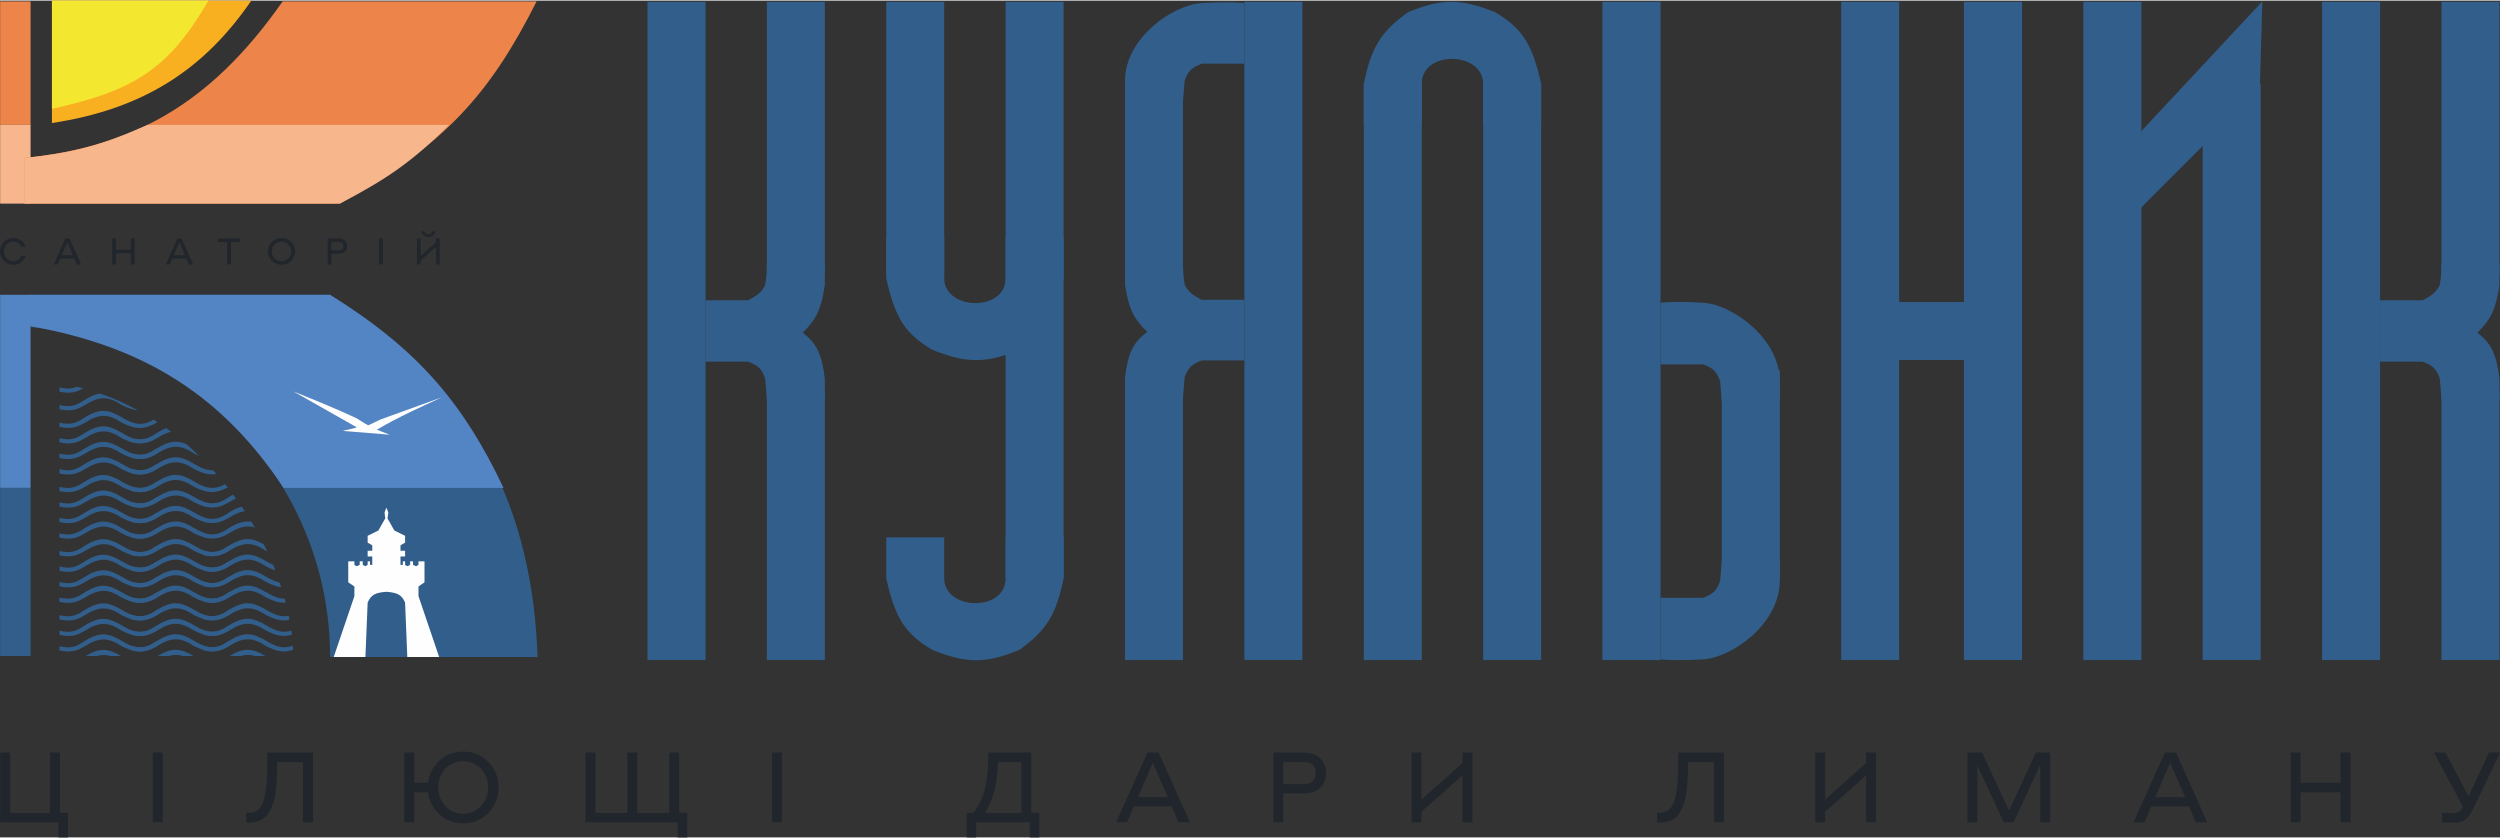 <?xml version="1.0" encoding="UTF-8"?>
<!DOCTYPE svg PUBLIC "-//W3C//DTD SVG 1.1//EN" "http://www.w3.org/Graphics/SVG/1.1/DTD/svg11.dtd">
<!-- Creator: CorelDRAW 2020 (64-Bit) -->
<svg xmlns="http://www.w3.org/2000/svg" xml:space="preserve" width="179px" height="60px" version="1.1" style="shape-rendering:geometricPrecision; text-rendering:geometricPrecision; image-rendering:optimizeQuality; fill-rule:evenodd; clip-rule:evenodd"
viewBox="0 0 179.04 59.93"
 xmlns:xlink="http://www.w3.org/1999/xlink"
 xmlns:xodm="http://www.corel.com/coreldraw/odm/2003">
 <rect x="0" y="0" width="179.04" height="59.93" fill="#333333" stroke="none"/>
 <defs>
  <style type="text/css">
   <![CDATA[
    .fil0 {fill:#FEFEFE;fill-rule:nonzero}
    .fil5 {fill:#F7B68C;fill-rule:nonzero}
    .fil6 {fill:#F8AF20;fill-rule:nonzero}
    .fil4 {fill:#ED854B;fill-rule:nonzero}
    .fil7 {fill:#F4E72F;fill-rule:nonzero}
    .fil2 {fill:#5384C3;fill-rule:nonzero}
    .fil1 {fill:#325E8C;fill-rule:nonzero}
    .fil3 {fill:#21262D;fill-rule:nonzero}
   ]]>
  </style>
 </defs>
 <g id="Layer_x0020_1">
  <polygon class="fil0" points="23.78,47.01 34.18,47.01 34.18,35.38 23.78,35.38 "/>
  <path class="fil1" d="M8.67 46.94l-0.76 0c-0.33,-0.1 -0.64,-0.1 -0.98,0l-0.8 0c1.01,-0.61 1.59,-0.56 2.54,0z"/>
  <path class="fil1" d="M9.43 47.64c0.01,0.01 0.01,0.01 0.01,0.01 0,0 0,0 -0.01,0l0 -0.01z"/>
  <path class="fil1" d="M13.87 46.94l-0.76 0c-0.35,-0.11 -0.67,-0.11 -1.04,0l-0.78 0c1.03,-0.62 1.6,-0.57 2.58,0z"/>
  <path class="fil1" d="M19.02 46.94l-0.76 0c-0.34,-0.11 -0.67,-0.11 -1.03,0l-0.79 0c1.03,-0.62 1.61,-0.57 2.58,0z"/>
  <path class="fil1" d="M4.26 46.54l0 -0.3c0.76,0.17 1.15,0.08 1.81,-0.38 1.07,-0.65 1.65,-0.6 2.66,0 1.04,0.64 1.68,0.6 2.5,0l0 0.38c-0.92,0.5 -1.47,0.52 -2.5,0 -0.97,-0.63 -1.59,-0.67 -2.66,0 -0.62,0.37 -1.02,0.46 -1.81,0.3z"/>
  <path class="fil1" d="M9.43 46.54l0 -0.31c0.76,0.17 1.16,0.08 1.82,-0.38 1.07,-0.65 1.65,-0.6 2.65,0 1.05,0.64 1.69,0.6 2.5,0l0 0.38c-0.92,0.5 -1.46,0.52 -2.5,0 -0.96,-0.63 -1.59,-0.67 -2.65,0 -0.63,0.37 -1.02,0.46 -1.82,0.31z"/>
  <path class="fil1" d="M20.99 46.49c-0.62,0.22 -1.13,0.15 -1.93,-0.26 -0.97,-0.63 -1.59,-0.67 -2.66,0 -0.63,0.37 -1.02,0.46 -1.81,0.31l0 -0.31c0.76,0.17 1.15,0.08 1.81,-0.38 1.07,-0.65 1.65,-0.6 2.66,0 0.78,0.48 1.34,0.58 1.91,0.34 0.01,0.1 0.02,0.2 0.02,0.3z"/>
  <path class="fil1" d="M4.26 45.43l0 -0.3c0.76,0.16 1.15,0.08 1.81,-0.38 1.07,-0.65 1.65,-0.6 2.66,0 1.04,0.64 1.68,0.6 2.5,0l0 0.38c-0.92,0.49 -1.47,0.52 -2.5,0 -0.97,-0.63 -1.59,-0.67 -2.66,0 -0.62,0.37 -1.02,0.46 -1.81,0.3z"/>
  <path class="fil1" d="M9.43 45.42l0 -0.3c0.76,0.17 1.16,0.08 1.82,-0.38 1.07,-0.65 1.65,-0.6 2.65,0 1.05,0.64 1.69,0.6 2.5,0l0 0.38c-0.92,0.49 -1.46,0.52 -2.5,0 -0.96,-0.63 -1.59,-0.67 -2.65,0 -0.63,0.37 -1.02,0.46 -1.82,0.3z"/>
  <path class="fil1" d="M20.9 45.41c-0.58,0.18 -1.08,0.1 -1.84,-0.29 -0.97,-0.63 -1.59,-0.67 -2.66,0 -0.63,0.37 -1.02,0.46 -1.81,0.3l0 -0.3c0.76,0.17 1.15,0.08 1.81,-0.38 1.07,-0.65 1.65,-0.6 2.66,0 0.73,0.45 1.26,0.56 1.8,0.38 0.01,0.1 0.03,0.19 0.04,0.29z"/>
  <path class="fil1" d="M4.26 44.32l0 -0.3c0.76,0.16 1.15,0.08 1.81,-0.38 1.07,-0.65 1.65,-0.6 2.66,0 1.04,0.63 1.68,0.59 2.5,0l0 0.38c-0.92,0.49 -1.47,0.52 -2.5,0 -0.97,-0.63 -1.59,-0.67 -2.66,0 -0.62,0.37 -1.02,0.46 -1.81,0.3z"/>
  <path class="fil1" d="M9.43 44.31l0 -0.3c0.76,0.16 1.16,0.08 1.82,-0.38 1.07,-0.65 1.65,-0.6 2.65,0 1.05,0.64 1.69,0.59 2.5,0l0 0.38c-0.92,0.49 -1.46,0.52 -2.5,0 -0.96,-0.63 -1.59,-0.67 -2.65,0 -0.63,0.37 -1.02,0.46 -1.82,0.3z"/>
  <path class="fil1" d="M20.73 44.34c-0.51,0.12 -0.98,0.02 -1.67,-0.33 -0.97,-0.63 -1.59,-0.67 -2.66,0 -0.63,0.37 -1.02,0.46 -1.81,0.3l0 -0.3c0.76,0.16 1.15,0.08 1.81,-0.38 1.07,-0.65 1.65,-0.6 2.66,0 0.65,0.4 1.14,0.53 1.62,0.43 0.02,0.09 0.03,0.19 0.05,0.28z"/>
  <path class="fil1" d="M4.26 43.06l0 -0.3c0.76,0.16 1.15,0.07 1.81,-0.38 1.07,-0.66 1.65,-0.6 2.66,0 1.04,0.63 1.68,0.59 2.5,0l0 0.38c-0.92,0.49 -1.47,0.52 -2.5,0 -0.97,-0.63 -1.59,-0.67 -2.66,0 -0.62,0.37 -1.02,0.45 -1.81,0.3z"/>
  <path class="fil1" d="M9.43 43.05l0 -0.3c0.76,0.16 1.16,0.07 1.82,-0.38 1.07,-0.66 1.65,-0.6 2.65,0 1.05,0.63 1.69,0.59 2.5,0l0 0.38c-0.92,0.49 -1.46,0.52 -2.5,0 -0.96,-0.63 -1.59,-0.67 -2.65,0 -0.63,0.37 -1.02,0.45 -1.82,0.3z"/>
  <path class="fil1" d="M20.46 43.12c-0.41,0.03 -0.83,-0.09 -1.4,-0.37 -0.97,-0.63 -1.59,-0.67 -2.66,0 -0.63,0.37 -1.02,0.45 -1.81,0.3l0 -0.3c0.76,0.16 1.15,0.08 1.81,-0.38 1.07,-0.66 1.65,-0.6 2.66,0 0.51,0.31 0.93,0.46 1.32,0.46 0.03,0.1 0.06,0.19 0.08,0.29z"/>
  <path class="fil1" d="M4.26 41.95l0 -0.3c0.76,0.16 1.15,0.07 1.81,-0.38 1.07,-0.66 1.65,-0.6 2.66,0 1.04,0.63 1.68,0.59 2.5,0l0 0.38c-0.92,0.49 -1.47,0.52 -2.5,0 -0.97,-0.64 -1.59,-0.67 -2.66,0 -0.62,0.37 -1.02,0.45 -1.81,0.3z"/>
  <path class="fil1" d="M9.43 41.94l0 -0.3c0.76,0.16 1.16,0.07 1.82,-0.38 1.07,-0.66 1.65,-0.6 2.65,0 1.05,0.63 1.69,0.59 2.5,0l0 0.38c-0.92,0.49 -1.46,0.52 -2.5,0 -0.96,-0.63 -1.59,-0.67 -2.65,0 -0.63,0.37 -1.02,0.45 -1.82,0.3z"/>
  <path class="fil1" d="M20.14 42.01c-0.32,-0.04 -0.66,-0.16 -1.08,-0.37 -0.97,-0.64 -1.59,-0.67 -2.66,0 -0.63,0.37 -1.02,0.45 -1.81,0.3l0 -0.3c0.76,0.16 1.15,0.07 1.81,-0.38 1.07,-0.66 1.65,-0.6 2.66,0 0.36,0.22 0.68,0.36 0.97,0.42 0.04,0.11 0.08,0.22 0.11,0.33z"/>
  <path class="fil1" d="M4.26 40.84l0 -0.31c0.76,0.17 1.15,0.08 1.81,-0.37 1.07,-0.66 1.65,-0.6 2.66,0 1.04,0.63 1.68,0.59 2.5,0l0 0.37c-0.92,0.5 -1.47,0.53 -2.5,0 -0.97,-0.63 -1.59,-0.66 -2.66,0 -0.62,0.38 -1.02,0.46 -1.81,0.31z"/>
  <path class="fil1" d="M9.43 40.83l0 -0.31c0.76,0.17 1.16,0.08 1.82,-0.37 1.07,-0.66 1.65,-0.6 2.65,0 1.05,0.63 1.69,0.59 2.5,0l0 0.37c-0.92,0.5 -1.46,0.53 -2.5,0 -0.96,-0.63 -1.59,-0.66 -2.65,0 -0.63,0.38 -1.02,0.46 -1.82,0.31z"/>
  <path class="fil1" d="M19.72 40.8c-0.21,-0.06 -0.42,-0.15 -0.66,-0.28 -0.97,-0.63 -1.59,-0.66 -2.66,0 -0.63,0.38 -1.02,0.46 -1.81,0.31l0 -0.31c0.76,0.17 1.15,0.08 1.81,-0.37 1.07,-0.66 1.65,-0.6 2.66,0 0.18,0.1 0.34,0.19 0.5,0.26 0.05,0.13 0.11,0.26 0.16,0.39z"/>
  <path class="fil1" d="M4.26 39.73l0 -0.31c0.76,0.17 1.15,0.08 1.81,-0.38 1.07,-0.65 1.65,-0.59 2.66,0 1.04,0.64 1.68,0.6 2.5,0l0 0.38c-0.92,0.5 -1.47,0.52 -2.5,0 -0.97,-0.63 -1.59,-0.67 -2.66,0 -0.62,0.37 -1.02,0.46 -1.81,0.31z"/>
  <path class="fil1" d="M9.43 39.72l0 -0.31c0.76,0.17 1.16,0.08 1.82,-0.38 1.07,-0.65 1.65,-0.59 2.65,0 1.05,0.64 1.69,0.6 2.5,0l0 0.38c-0.92,0.5 -1.46,0.52 -2.5,0 -0.96,-0.63 -1.59,-0.67 -2.65,0 -0.63,0.38 -1.02,0.46 -1.82,0.31z"/>
  <path class="fil1" d="M19.14 39.45c-0.03,-0.01 -0.06,-0.02 -0.08,-0.04 -0.97,-0.63 -1.59,-0.67 -2.66,0 -0.63,0.38 -1.02,0.46 -1.81,0.31l0 -0.31c0.76,0.17 1.15,0.08 1.81,-0.38 1.01,-0.61 1.58,-0.6 2.49,-0.09 0.09,0.17 0.17,0.34 0.25,0.51z"/>
  <path class="fil1" d="M4.26 38.46l0 -0.3c0.76,0.16 1.15,0.08 1.81,-0.38 1.07,-0.65 1.65,-0.6 2.66,0 1.04,0.64 1.68,0.6 2.5,0l0 0.38c-0.92,0.49 -1.47,0.52 -2.5,0 -0.97,-0.63 -1.59,-0.67 -2.66,0 -0.62,0.37 -1.02,0.46 -1.81,0.3z"/>
  <path class="fil1" d="M18.25 37.74c-0.58,-0.18 -1.1,-0.06 -1.85,0.41 -0.39,0.23 -0.69,0.35 -1.06,0.37 -0.16,0.01 -0.34,0 -0.54,-0.03 -0.07,-0.01 -0.14,-0.03 -0.21,-0.06 -0.21,-0.06 -0.43,-0.15 -0.69,-0.28 -0.96,-0.63 -1.59,-0.67 -2.65,0 -0.63,0.37 -1.02,0.46 -1.82,0.3l0 -0.3c0.76,0.17 1.16,0.08 1.82,-0.38 1.07,-0.65 1.65,-0.6 2.65,0 0.42,0.25 0.77,0.4 1.1,0.45 0,0 0,0 0,0 0.51,0.05 0.87,-0.08 1.4,-0.45 0.65,-0.39 1.12,-0.53 1.61,-0.44 0.08,0.13 0.16,0.27 0.24,0.41z"/>
  <path class="fil1" d="M15.34 38.52c-0.18,0.02 -0.35,0.01 -0.54,-0.03 0.2,0.03 0.38,0.04 0.54,0.03z"/>
  <path class="fil1" d="M14.8 38.49c-0.07,-0.01 -0.14,-0.02 -0.21,-0.04l0 -0.02c0.07,0.03 0.14,0.05 0.21,0.06z"/>
  <path class="fil1" d="M4.26 37.35l0 -0.3c0.76,0.16 1.15,0.08 1.81,-0.38 1.07,-0.66 1.65,-0.6 2.66,0 1.04,0.63 1.68,0.59 2.5,0l0 0.38c-0.92,0.49 -1.47,0.52 -2.5,0 -0.97,-0.63 -1.59,-0.67 -2.66,0 -0.62,0.37 -1.02,0.46 -1.81,0.3z"/>
  <path class="fil1" d="M17.53 36.57c-0.34,0.04 -0.7,0.2 -1.13,0.47 -0.4,0.21 -0.73,0.34 -1.06,0.37 -0.16,0.01 -0.34,0 -0.55,-0.03 -0.06,-0.02 -0.13,-0.03 -0.2,-0.06 -0.21,-0.06 -0.43,-0.15 -0.69,-0.28 -0.96,-0.63 -1.59,-0.67 -2.65,0 -0.63,0.37 -1.02,0.46 -1.82,0.3l0 -0.3c0.76,0.16 1.16,0.08 1.82,-0.38 1.07,-0.66 1.65,-0.6 2.65,0 0.42,0.25 0.77,0.4 1.1,0.45 0,0 0,0 0,0 0.51,0.04 0.88,-0.08 1.4,-0.45 0.35,-0.21 0.64,-0.35 0.91,-0.42 0.08,0.11 0.15,0.22 0.22,0.33z"/>
  <path class="fil1" d="M15.34 37.41c-0.18,0.02 -0.36,0.01 -0.55,-0.03 0.21,0.03 0.39,0.04 0.55,0.03z"/>
  <path class="fil1" d="M14.79 37.38c-0.06,-0.01 -0.13,-0.02 -0.2,-0.04l0 -0.02c0.07,0.03 0.14,0.04 0.2,0.06z"/>
  <path class="fil1" d="M16.4 37.04c-0.39,0.23 -0.69,0.35 -1.06,0.37 0.33,-0.03 0.66,-0.16 1.06,-0.37z"/>
  <path class="fil1" d="M4.26 36.24l0 -0.3c0.76,0.16 1.15,0.08 1.81,-0.38 1.07,-0.66 1.65,-0.6 2.66,0 1.04,0.63 1.68,0.59 2.5,0l0 0.38c-0.92,0.49 -1.47,0.52 -2.5,0 -0.97,-0.63 -1.59,-0.67 -2.66,0 -0.62,0.37 -1.02,0.45 -1.81,0.3z"/>
  <path class="fil1" d="M16.4 35.55l0 0.38c-0.4,0.22 -0.74,0.34 -1.07,0.37 -0.01,0 -0.02,0 -0.02,0 -0.16,0.01 -0.32,0 -0.5,-0.03 -0.07,-0.02 -0.15,-0.03 -0.22,-0.06 -0.21,-0.06 -0.43,-0.16 -0.69,-0.28 -0.96,-0.63 -1.59,-0.67 -2.65,0 -0.63,0.37 -1.02,0.46 -1.82,0.3l0 -0.3c0.76,0.16 1.16,0.08 1.82,-0.38 1.07,-0.66 1.65,-0.6 2.65,0 0.42,0.25 0.77,0.4 1.1,0.44 0,0 0,0 0,0 0.51,0.05 0.87,-0.07 1.4,-0.44z"/>
  <path class="fil1" d="M15.31 36.3c-0.17,0.02 -0.33,0 -0.5,-0.03 0.18,0.03 0.34,0.04 0.5,0.03z"/>
  <path class="fil1" d="M14.59 36.21c0.07,0.03 0.15,0.04 0.22,0.06 -0.07,-0.01 -0.15,-0.02 -0.22,-0.04l0 -0.02z"/>
  <path class="fil1" d="M15.33 36.3c0.33,-0.03 0.67,-0.15 1.07,-0.37 -0.4,0.23 -0.7,0.36 -1.07,0.37z"/>
  <path class="fil1" d="M16.9 35.65c-0.16,0.08 -0.32,0.17 -0.5,0.28l0 -0.38c0.11,-0.06 0.2,-0.12 0.3,-0.17 0.06,0.09 0.13,0.18 0.2,0.27z"/>
  <path class="fil1" d="M4.26 35.13l0 -0.3c0.76,0.16 1.15,0.07 1.81,-0.38 1.07,-0.66 1.65,-0.6 2.66,0 1.04,0.63 1.68,0.59 2.5,0l0 0.38c-0.92,0.49 -1.47,0.52 -2.5,0 -0.97,-0.63 -1.59,-0.67 -2.66,0 -0.62,0.37 -1.02,0.45 -1.81,0.3z"/>
  <path class="fil1" d="M16.31 34.87c-0.87,0.44 -1.41,0.45 -2.41,-0.05 -0.96,-0.63 -1.59,-0.67 -2.65,0 -0.63,0.37 -1.02,0.45 -1.82,0.3l0 -0.3c0.76,0.16 1.16,0.07 1.82,-0.38 1.07,-0.66 1.65,-0.6 2.65,0 0.92,0.56 1.53,0.59 2.21,0.19 0.07,0.08 0.13,0.16 0.2,0.24z"/>
  <path class="fil1" d="M4.26 33.87l0 -0.31c0.76,0.17 1.15,0.08 1.81,-0.38 1.07,-0.65 1.65,-0.59 2.66,0 1.04,0.64 1.68,0.6 2.5,0l0 0.38c-0.92,0.5 -1.47,0.53 -2.5,0 -0.97,-0.63 -1.59,-0.66 -2.66,0 -0.62,0.38 -1.02,0.46 -1.81,0.31z"/>
  <path class="fil1" d="M15.5 33.9c-0.48,0.09 -0.94,-0.02 -1.6,-0.35 -0.96,-0.63 -1.59,-0.66 -2.65,0 -0.63,0.38 -1.02,0.46 -1.82,0.31l0 -0.31c0.76,0.17 1.16,0.08 1.82,-0.37 1.07,-0.66 1.65,-0.6 2.65,0 0.53,0.32 0.96,0.47 1.36,0.46 0.08,0.08 0.16,0.17 0.24,0.26z"/>
  <path class="fil1" d="M4.26 32.76l0 -0.31c0.76,0.17 1.15,0.08 1.81,-0.38 1.07,-0.65 1.65,-0.59 2.66,0 1.04,0.64 1.68,0.6 2.5,0l0 0.38c-0.92,0.5 -1.47,0.52 -2.5,0 -0.97,-0.63 -1.59,-0.67 -2.66,0 -0.62,0.37 -1.02,0.46 -1.81,0.31z"/>
  <path class="fil1" d="M14.26 32.61c-0.11,-0.05 -0.23,-0.1 -0.36,-0.17 -0.96,-0.63 -1.59,-0.67 -2.65,0 -0.63,0.38 -1.02,0.46 -1.82,0.31l0 -0.31c0.76,0.17 1.16,0.08 1.82,-0.38 0.86,-0.52 1.4,-0.59 2.1,-0.29 0.31,0.27 0.62,0.55 0.91,0.84z"/>
  <path class="fil1" d="M12.25 30.88c-0.3,0.07 -0.62,0.22 -1,0.45 -0.35,0.21 -0.63,0.33 -0.94,0.36l-0.01 0c-0.24,0.03 -0.51,0.01 -0.85,-0.05 -0.01,0 -0.01,-0.01 -0.02,-0.01 -0.21,-0.06 -0.44,-0.16 -0.7,-0.29 -0.97,-0.63 -1.59,-0.67 -2.65,0 -0.63,0.37 -1.03,0.46 -1.82,0.3l0 -0.3c0.76,0.17 1.15,0.08 1.82,-0.38 1.06,-0.65 1.64,-0.6 2.65,0 0.33,0.21 0.62,0.34 0.9,0.41 0.54,0.09 0.9,0.03 1.37,-0.25 0,-0.01 0.01,-0.01 0.01,-0.01 0.07,-0.04 0.14,-0.09 0.22,-0.14 0,-0.01 0.01,-0.01 0.02,-0.02 0.24,-0.14 0.45,-0.25 0.65,-0.33 0.12,0.09 0.23,0.17 0.35,0.26z"/>
  <path class="fil1" d="M10.3 31.69c-0.28,0.05 -0.55,0.04 -0.85,-0.05 0.34,0.06 0.61,0.08 0.85,0.05z"/>
  <path class="fil1" d="M11.23 30.96l0 0.01c-0.08,0.05 -0.15,0.1 -0.22,0.14 0.07,-0.05 0.14,-0.09 0.22,-0.15z"/>
  <path class="fil1" d="M9.45 31.64c-0.01,0 -0.01,0 -0.02,-0.01l0 0c0.01,0 0.01,0.01 0.02,0.01z"/>
  <path class="fil1" d="M11.23 30.16l0 0.07c-0.92,0.49 -1.47,0.52 -2.5,0 -0.97,-0.63 -1.59,-0.67 -2.65,0 -0.63,0.37 -1.03,0.46 -1.82,0.3l0 -0.3c0.76,0.16 1.15,0.08 1.82,-0.38 1.06,-0.65 1.64,-0.6 2.65,0 0.94,0.57 1.56,0.6 2.26,0.16 0.08,0.05 0.16,0.1 0.24,0.15z"/>
  <path class="fil1" d="M9.88 29.34c-0.34,-0.02 -0.7,-0.15 -1.15,-0.37 -0.97,-0.63 -1.59,-0.67 -2.65,0 -0.63,0.37 -1.03,0.45 -1.82,0.3l0 -0.3c0.76,0.16 1.15,0.07 1.82,-0.38 0.42,-0.26 0.76,-0.41 1.09,-0.45 0.93,0.32 1.83,0.72 2.71,1.2z"/>
  <path class="fil1" d="M5.96 27.77c-0.57,0.32 -0.96,0.38 -1.7,0.24l0 -0.31c0.51,0.12 0.86,0.11 1.23,-0.04 0.16,0.03 0.31,0.07 0.47,0.11z"/>
  <polygon class="fil2" points="0.01,34.9 2.19,34.9 2.19,21.07 0.01,21.07 "/>
  <polygon class="fil1" points="0.01,46.94 2.19,46.94 2.19,34.9 0.01,34.9 "/>
  <path class="fil1" d="M29.01 43.11l0.16 3.9 -3 0 0.16 -3.9c0.24,-0.55 0.54,-0.71 1.34,-0.77 0.8,0.06 1.1,0.22 1.34,0.77z"/>
  <path class="fil1" d="M38.5 47.01l-7.05 0 -1.48 -4.36 0 -0.69 0.43 -0.3 0 -1.5 -0.43 0 0 0.25 -0.17 0.1 -0.22 -0.1 0 -0.25 -0.21 0 0 0.25 -0.2 0.1 -0.16 -0.1 0 -0.25 -0.16 0 0 0.25 -0.17 0 0 -0.6 0.33 0 0 -0.41 -0.33 0 0 -0.39 0.33 -0.19 0 -0.49 -0.77 -0.38 -0.49 -0.87 0.06 -0.42 -0.14 -0.35 -0.13 0.35 0.05 0.42 -0.49 0.87 -0.77 0.38 0 0.49 0.33 0.19 0 0.39 -0.33 0 0 0.41 0.33 0 0 0.6 -0.16 0 0 -0.25 -0.17 0 0 0.25 -0.16 0.1 -0.19 -0.1 0 -0.25 -0.22 0 0 0.25 -0.22 0.1 -0.16 -0.1 0 -0.25 -0.44 0 0 1.5 0.44 0.3 0 0.69 -1.48 4.36 -0.26 0c0,-12.81 -10.25,-22.74 -21.46,-23.63l0 -2.31 21.4 0c10.75,6.72 14.56,15.67 14.92,25.94z"/>
  <path class="fil2" d="M36.06 34.9l-15.75 0c-4.34,-6.53 -9.9,-10.14 -18.19,-11.59l0 -2.24 21.52 0c6.44,4 9.59,7.89 12.42,13.83z"/>
  <path class="fil0" d="M9.43 47.64c0.01,0.01 0.01,0.01 0.01,0.01 0,0 0,0 -0.01,0l0 -0.01z"/>
  <path class="fil0" d="M25.53 29.91c-1.54,-0.71 -2.59,-1.14 -4.52,-1.92l4.52 2.56c0.11,0.05 -1.04,0.25 -0.96,0.27 0.07,0.01 3.34,0.27 3.34,0.27 -1,-0.37 -1.53,-0.62 -2.38,-1.18z"/>
  <path class="fil0" d="M27.25 30l-0.94 0.45 0.67 0.28c1.75,-1 2.81,-1.46 4.66,-2.32l-4.39 1.59z"/>
  <path class="fil3" d="M30.68 16.93c-0.14,0 -0.26,-0.04 -0.35,-0.11 -0.08,-0.08 -0.13,-0.17 -0.15,-0.3l0.22 0c0.01,0.07 0.04,0.12 0.09,0.16 0.05,0.04 0.11,0.06 0.19,0.06 0.07,0 0.13,-0.02 0.18,-0.06 0.05,-0.04 0.08,-0.09 0.09,-0.16l0.22 0c-0.01,0.13 -0.06,0.22 -0.15,0.3 -0.09,0.07 -0.21,0.11 -0.34,0.11zm-0.82 0.1l0.27 0 0 1.26 1.09 -0.98 0 -0.28 0.27 0 0 1.87 -0.27 0 0 -1.26 -1.09 0.98 0 0.28 -0.27 0 0 -1.87zm-2.44 0l0 1.87 -0.27 0 0 -1.87 0.27 0zm-3.15 0.85c0.1,0 0.18,-0.03 0.24,-0.08 0.05,-0.05 0.08,-0.13 0.08,-0.22 0,-0.1 -0.03,-0.17 -0.08,-0.22 -0.06,-0.05 -0.14,-0.08 -0.24,-0.08l-0.54 0 0 0.6 0.54 0zm0 -0.85c0.13,0 0.24,0.02 0.32,0.07 0.1,0.05 0.16,0.11 0.21,0.2 0.05,0.08 0.07,0.17 0.07,0.28 0,0.1 -0.02,0.2 -0.07,0.28 -0.05,0.08 -0.11,0.15 -0.21,0.19 -0.08,0.05 -0.19,0.07 -0.32,0.07l-0.54 0 0 0.78 -0.27 0 0 -1.87 0.81 0zm-4.11 1.64c0.13,0 0.25,-0.03 0.35,-0.1 0.11,-0.06 0.19,-0.14 0.25,-0.25 0.07,-0.11 0.1,-0.23 0.1,-0.36 0,-0.13 -0.03,-0.24 -0.1,-0.35 -0.06,-0.11 -0.14,-0.19 -0.25,-0.26 -0.1,-0.06 -0.22,-0.09 -0.35,-0.09 -0.12,0 -0.24,0.03 -0.35,0.09 -0.1,0.07 -0.19,0.15 -0.25,0.26 -0.06,0.11 -0.09,0.22 -0.09,0.35 0,0.13 0.03,0.25 0.09,0.36 0.06,0.11 0.15,0.19 0.25,0.25 0.11,0.07 0.23,0.1 0.35,0.1zm0 0.25c-0.18,0 -0.34,-0.04 -0.49,-0.12 -0.15,-0.09 -0.27,-0.2 -0.35,-0.35 -0.09,-0.15 -0.13,-0.31 -0.13,-0.49 0,-0.17 0.04,-0.34 0.13,-0.48 0.08,-0.15 0.2,-0.26 0.35,-0.35 0.15,-0.08 0.31,-0.13 0.49,-0.13 0.18,0 0.35,0.05 0.5,0.13 0.15,0.09 0.26,0.2 0.35,0.35 0.08,0.14 0.13,0.31 0.13,0.48 0,0.18 -0.05,0.34 -0.13,0.49 -0.09,0.15 -0.2,0.26 -0.35,0.35 -0.15,0.08 -0.32,0.12 -0.5,0.12zm-2.96 -1.63l-0.66 0 0 1.61 -0.27 0 0 -1.61 -0.67 0 0 -0.26 1.6 0 0 0.26zm-3.95 0.94l-0.4 -0.92 -0.4 0.92 0.8 0zm0.1 0.24l-1.01 0 -0.18 0.43 -0.29 0 0.84 -1.87 0.29 0 0.84 1.87 -0.31 0 -0.18 -0.43zm-3.71 -1.44l0 1.87 -0.27 0 0 -0.81 -1.06 0 0 0.81 -0.27 0 0 -1.87 0.27 0 0 0.81 1.06 0 0 -0.81 0.27 0zm-4.42 1.2l-0.4 -0.92 -0.4 0.92 0.8 0zm0.1 0.24l-1.01 0 -0.18 0.43 -0.29 0 0.84 -1.87 0.3 0 0.83 1.87 -0.3 0 -0.19 -0.43zm-5.32 -0.51c0,-0.17 0.04,-0.34 0.13,-0.48 0.08,-0.15 0.2,-0.26 0.34,-0.35 0.15,-0.08 0.31,-0.13 0.49,-0.13 0.13,0 0.26,0.03 0.38,0.08 0.12,0.06 0.22,0.13 0.31,0.23 0.09,0.09 0.15,0.21 0.19,0.33l-0.3 0c-0.05,-0.12 -0.13,-0.21 -0.23,-0.28 -0.1,-0.07 -0.22,-0.1 -0.35,-0.1 -0.13,0 -0.24,0.03 -0.35,0.09 -0.1,0.07 -0.18,0.15 -0.24,0.26 -0.06,0.11 -0.09,0.22 -0.09,0.35 0,0.13 0.03,0.25 0.09,0.36 0.06,0.11 0.14,0.19 0.24,0.25 0.11,0.07 0.22,0.1 0.35,0.1 0.13,0 0.25,-0.04 0.35,-0.1 0.1,-0.07 0.18,-0.17 0.23,-0.29l0.3 0c-0.04,0.13 -0.1,0.24 -0.19,0.34 -0.09,0.1 -0.19,0.17 -0.31,0.23 -0.12,0.05 -0.25,0.07 -0.38,0.07 -0.18,0 -0.34,-0.04 -0.49,-0.12 -0.14,-0.09 -0.26,-0.2 -0.34,-0.35 -0.09,-0.15 -0.13,-0.31 -0.13,-0.49z"/>
  <path class="fil3" d="M179.04 53.88l-1.99 4.15c-0.14,0.29 -0.32,0.5 -0.52,0.64 -0.19,0.14 -0.44,0.21 -0.75,0.21l-0.56 -0.02 -0.34 -0.01 0 -0.68 0.85 0c0.18,0 0.31,-0.03 0.39,-0.08 0.09,-0.05 0.17,-0.17 0.27,-0.34l-2.08 -3.9 0.82 0 1.66 3.13 1.46 -3.13 0.79 0 0 0.03zm-10.7 -0.03l0 5 -0.72 0 0 -2.15 -2.86 0 0 2.15 -0.71 0 0 -5 0.71 0 0 2.16 2.86 0 0 -2.16 0.72 0zm-11.85 3.2l-1.07 -2.46 -1.07 2.46 2.14 0zm0.28 0.66l-2.71 0 -0.49 1.14 -0.78 0 2.25 -5 0.8 0 2.24 5 -0.82 0 -0.49 -1.14zm-9.94 1.14l-0.72 0 0 -4.11 -1.9 4.11 -0.71 0 -1.89 -4.07 0 4.07 -0.71 0 0 -5 1.04 0 1.94 4.16 1.92 -4.16 1.03 0 0 5zm-16.83 -5l0.71 0 0 3.37 2.93 -2.62 0 -0.75 0.72 0 0 5 -0.72 0 0 -3.36 -2.93 2.61 0 0.75 -0.71 0 0 -5zm-6.54 5l-0.71 0 0 -4.31 -1.86 0 0 0.19c0,0.97 -0.06,1.75 -0.18,2.35 -0.13,0.6 -0.33,1.04 -0.62,1.35 -0.29,0.29 -0.69,0.44 -1.2,0.44 -0.05,0 -0.12,-0.01 -0.22,-0.02l0 -0.7c0.12,0.01 0.19,0.02 0.22,0.02 0.3,0 0.54,-0.1 0.72,-0.3 0.19,-0.21 0.33,-0.56 0.43,-1.06 0.09,-0.5 0.14,-1.19 0.14,-2.08l0 -0.88 3.28 0 0 5zm-22.37 -5l0.71 0 0 3.37 2.93 -2.62 0 -0.75 0.72 0 0 5 -0.72 0 0 -3.36 -2.93 2.61 0 0.75 -0.71 0 0 -5zm-7.74 2.27c0.29,0 0.51,-0.07 0.65,-0.2 0.15,-0.14 0.22,-0.34 0.22,-0.6 0,-0.27 -0.07,-0.46 -0.22,-0.6 -0.14,-0.13 -0.36,-0.2 -0.65,-0.2l-1.45 0 0 1.6 1.45 0zm0.02 -2.27c0.34,0 0.62,0.07 0.86,0.19 0.24,0.13 0.43,0.3 0.55,0.53 0.13,0.22 0.19,0.47 0.19,0.75 0,0.28 -0.06,0.53 -0.19,0.75 -0.12,0.22 -0.31,0.4 -0.55,0.53 -0.24,0.12 -0.52,0.18 -0.86,0.18l-1.47 0 0 2.07 -0.71 0 0 -5 2.18 0zm-9.74 3.2l-1.07 -2.46 -1.07 2.46 2.14 0zm0.28 0.66l-2.71 0 -0.49 1.14 -0.78 0 2.25 -5 0.8 0 2.24 5 -0.82 0 -0.49 -1.14zm-10.76 0.46l0 -3.63 -1.68 0c-0.02,0.75 -0.1,1.44 -0.26,2.06 -0.16,0.61 -0.38,1.13 -0.67,1.57l2.61 0zm1.28 0l0 1.76 -0.68 0 0 -1.08 -3.84 0 0 1.08 -0.68 0 0 -1.76 0.46 0c0.34,-0.37 0.61,-0.9 0.8,-1.57 0.19,-0.67 0.28,-1.45 0.28,-2.32l0 -0.43 3.09 0 0 4.32 0.57 0zm-18.43 -4.32l0 5 -0.71 0 0 -5 0.71 0zm-6.78 4.32l0 1.76 -0.69 0 0 -1.08 -6.6 0 0 -5 0.71 0 0 4.32 2.29 0 0 -4.32 0.71 0 0 4.32 2.29 0 0 -4.32 0.71 0 0 4.32 0.58 0zm-16.05 0.07c0.33,0 0.63,-0.08 0.9,-0.25 0.28,-0.17 0.49,-0.39 0.65,-0.68 0.16,-0.29 0.24,-0.61 0.24,-0.96 0,-0.35 -0.08,-0.66 -0.24,-0.95 -0.16,-0.29 -0.37,-0.52 -0.65,-0.68 -0.27,-0.17 -0.57,-0.25 -0.9,-0.25 -0.33,0 -0.63,0.08 -0.91,0.25 -0.27,0.16 -0.48,0.39 -0.64,0.68 -0.16,0.29 -0.24,0.6 -0.24,0.95 0,0.35 0.08,0.67 0.24,0.96 0.16,0.29 0.37,0.51 0.64,0.68 0.28,0.17 0.58,0.25 0.91,0.25zm0 -4.46c0.47,0 0.9,0.11 1.29,0.34 0.38,0.23 0.69,0.54 0.91,0.93 0.23,0.39 0.34,0.83 0.34,1.3 0,0.48 -0.11,0.92 -0.34,1.31 -0.22,0.39 -0.53,0.7 -0.91,0.93 -0.39,0.22 -0.82,0.34 -1.29,0.34 -0.43,0 -0.83,-0.1 -1.19,-0.29 -0.37,-0.2 -0.66,-0.46 -0.9,-0.8 -0.23,-0.34 -0.37,-0.72 -0.43,-1.14l-0.98 0 0 2.15 -0.72 0 0 -5 0.72 0 0 2.16 0.98 0c0.06,-0.42 0.2,-0.81 0.43,-1.14 0.24,-0.34 0.53,-0.61 0.9,-0.8 0.36,-0.19 0.76,-0.29 1.19,-0.29zm-10.75 5.07l-0.72 0 0 -4.31 -1.85 0 0 0.19c0,0.97 -0.06,1.75 -0.18,2.35 -0.13,0.6 -0.34,1.04 -0.63,1.35 -0.29,0.29 -0.68,0.44 -1.19,0.44 -0.05,0 -0.13,-0.01 -0.22,-0.02l0 -0.7c0.11,0.01 0.19,0.02 0.22,0.02 0.3,0 0.54,-0.1 0.72,-0.3 0.19,-0.21 0.33,-0.56 0.42,-1.06 0.1,-0.5 0.15,-1.19 0.15,-2.08l0 -0.88 3.28 0 0 5zm-10.76 -5l0 5 -0.72 0 0 -5 0.72 0zm-6.79 4.32l0 1.76 -0.69 0 0 -1.08 -4.17 0 0 -5 0.72 0 0 4.32 2.85 0 0 -4.32 0.72 0 0 4.32 0.57 0z"/>
  <polygon class="fil4" points="0.01,8.9 2.19,8.9 2.19,0.06 0.01,0.06 "/>
  <polygon class="fil5" points="0.01,14.54 2.19,14.54 2.19,8.9 0.01,8.9 "/>
  <path class="fil6" d="M18 0l-14.28 0 0 8.77c6.64,-1.01 10.94,-3.9 14.28,-8.77z"/>
  <path class="fil7" d="M3.72 7.75l0 -7.75 11.21 0c-2.81,4.85 -5.28,6.46 -11.21,7.75z"/>
  <path class="fil4" d="M1.74 14.54l0 -3.27c7.43,-0.77 13.13,-3.52 18.5,-11.21l18.19 0c-3.33,6.6 -6.53,10.25 -14.09,14.48l-22.6 0z"/>
  <path class="fil5" d="M1.74 14.54l0 -3.27c3.39,-0.35 5.38,-0.84 8.83,-2.37l21.59 0c-2.66,2.65 -4.4,3.85 -7.82,5.64l-22.6 0z"/>
  <polygon class="fil1" points="46.37,47.23 50.53,47.23 50.53,0.09 46.37,0.09 "/>
  <polygon class="fil1" points="54.92,19.39 59.07,19.39 59.07,0.09 54.92,0.09 "/>
  <polygon class="fil1" points="63.47,19.63 67.62,19.63 67.62,0.09 63.47,0.09 "/>
  <polygon class="fil1" points="123.31,41.37 127.46,41.37 127.46,26.47 123.31,26.47 "/>
  <polygon class="fil1" points="132.59,25.74 144.56,25.74 144.56,21.59 132.59,21.59 "/>
  <polygon class="fil1" points="161.84,6.32 153.02,15.15 153.36,9.34 162.02,0.06 "/>
  <polygon class="fil1" points="80.57,19.39 84.72,19.39 84.72,6.93 80.57,6.93 "/>
  <polygon class="fil1" points="174.85,19.63 179,19.63 179,0.09 174.85,0.09 "/>
  <polygon class="fil1" points="54.92,47.23 59.07,47.23 59.07,27.94 54.92,27.94 "/>
  <polygon class="fil1" points="80.57,47.23 84.72,47.23 84.72,27.94 80.57,27.94 "/>
  <path class="fil1" d="M63.47 41.37l0 -2.93 4.15 0 0 2.93c0,2.32 4.4,2.44 4.4,0l0 -2.93 4.15 0 0 2.93c-0.52,2.55 -1.17,3.7 -3.17,5.13 -2.44,1.01 -3.8,0.97 -6.23,0 -1.94,-1.15 -2.67,-2.27 -3.3,-5.13z"/>
  <path class="fil1" d="M63.47 19.88l0 -2.94 4.15 0 0 2.94c0,2.32 4.4,2.44 4.4,0l0 -2.94 4.15 0 0 2.94c-0.52,2.54 -1.17,3.7 -3.17,5.13 -2.44,1 -3.8,0.97 -6.23,0 -1.94,-1.15 -2.67,-2.27 -3.3,-5.13z"/>
  <path class="fil1" d="M110.37 5.96l0 2.94 -4.15 0 0 -2.94c0,-2.32 -4.4,-2.44 -4.4,0l0 2.94 -4.15 0 0 -2.94c0.52,-2.54 1.17,-3.7 3.17,-5.13 2.43,-1 3.8,-0.97 6.23,0 1.94,1.15 2.67,2.27 3.3,5.13z"/>
  <polygon class="fil1" points="174.85,47.23 179,47.23 179,27.94 174.85,27.94 "/>
  <polygon class="fil1" points="97.67,47.23 101.82,47.23 101.82,5.95 97.67,5.95 "/>
  <polygon class="fil1" points="106.22,47.23 110.37,47.23 110.37,5.95 106.22,5.95 "/>
  <polygon class="fil1" points="157.75,47.23 161.9,47.23 161.9,5.95 157.75,5.95 "/>
  <polygon class="fil1" points="89.12,47.23 93.27,47.23 93.27,0.09 89.12,0.09 "/>
  <polygon class="fil1" points="114.76,47.23 118.92,47.23 118.92,0.09 114.76,0.09 "/>
  <polygon class="fil1" points="131.86,47.23 136.01,47.23 136.01,0.09 131.86,0.09 "/>
  <polygon class="fil1" points="140.65,47.23 144.81,47.23 144.81,0.09 140.65,0.09 "/>
  <polygon class="fil1" points="149.2,47.23 153.36,47.23 153.36,0.09 149.2,0.09 "/>
  <polygon class="fil1" points="166.3,47.23 170.45,47.23 170.45,0.09 166.3,0.09 "/>
  <path class="fil1" d="M170.45 25.86l0 -4.4 3.06 0c0.71,-0.37 0.99,-0.62 1.22,-1.1 0.09,-0.59 0.11,-0.91 0.12,-1.46l4.15 0 0 1.46c-0.25,1.75 -0.62,2.48 -1.58,3.42 1.01,0.8 1.36,1.52 1.58,3.3l0 1.47 -4.15 0 -0.12 -1.47c-0.22,-0.66 -0.48,-0.94 -1.22,-1.22l-3.06 0z"/>
  <path class="fil1" d="M50.53 25.86l0 -4.4 3.05 0c0.72,-0.37 0.99,-0.62 1.22,-1.1 0.09,-0.59 0.12,-0.91 0.12,-1.46l4.15 0 0 1.46c-0.25,1.75 -0.62,2.48 -1.58,3.42 1.01,0.8 1.36,1.52 1.58,3.3l0 1.47 -4.15 0 -0.12 -1.47c-0.22,-0.66 -0.47,-0.94 -1.22,-1.22l-3.05 0z"/>
  <path class="fil1" d="M89.12 25.77l0 -4.34 -3.06 0c-0.71,-0.37 -0.99,-0.61 -1.22,-1.08 -0.09,-0.59 -0.11,-0.91 -0.12,-1.45l-4.15 0 0 1.45c0.26,1.72 0.62,2.44 1.59,3.37 -1.02,0.79 -1.37,1.5 -1.59,3.26l0 1.44 4.15 0 0.12 -1.44c0.23,-0.65 0.48,-0.93 1.22,-1.21l3.06 0z"/>
  <path class="fil1" d="M89.12 4.52l0 -4.34c0,0 -0.98,-0.12 -3.06,0 -2.07,0.12 -5.49,2.51 -5.49,5.55l0 1.44 4.15 0 0.12 -1.44c0.23,-0.65 0.48,-0.93 1.22,-1.21l3.06 0z"/>
  <path class="fil1" d="M118.92 26.05l0 -4.41c0,0 0.97,-0.12 3.05,0 2.08,0.12 5.49,2.55 5.49,5.63l0 1.47 -4.15 0 -0.12 -1.47c-0.22,-0.66 -0.47,-0.94 -1.22,-1.22l-3.05 0z"/>
  <path class="fil1" d="M118.92 42.77l0 4.41c0,0 0.97,0.12 3.05,0 2.08,-0.13 5.49,-2.55 5.49,-5.63l0 -1.47 -4.15 0 -0.12 1.47c-0.22,0.66 -0.47,0.94 -1.22,1.22l-3.05 0z"/>
  <polygon class="fil1" points="72.02,41.37 76.17,41.37 76.17,0.09 72.02,0.09 "/>
 </g>
</svg>
